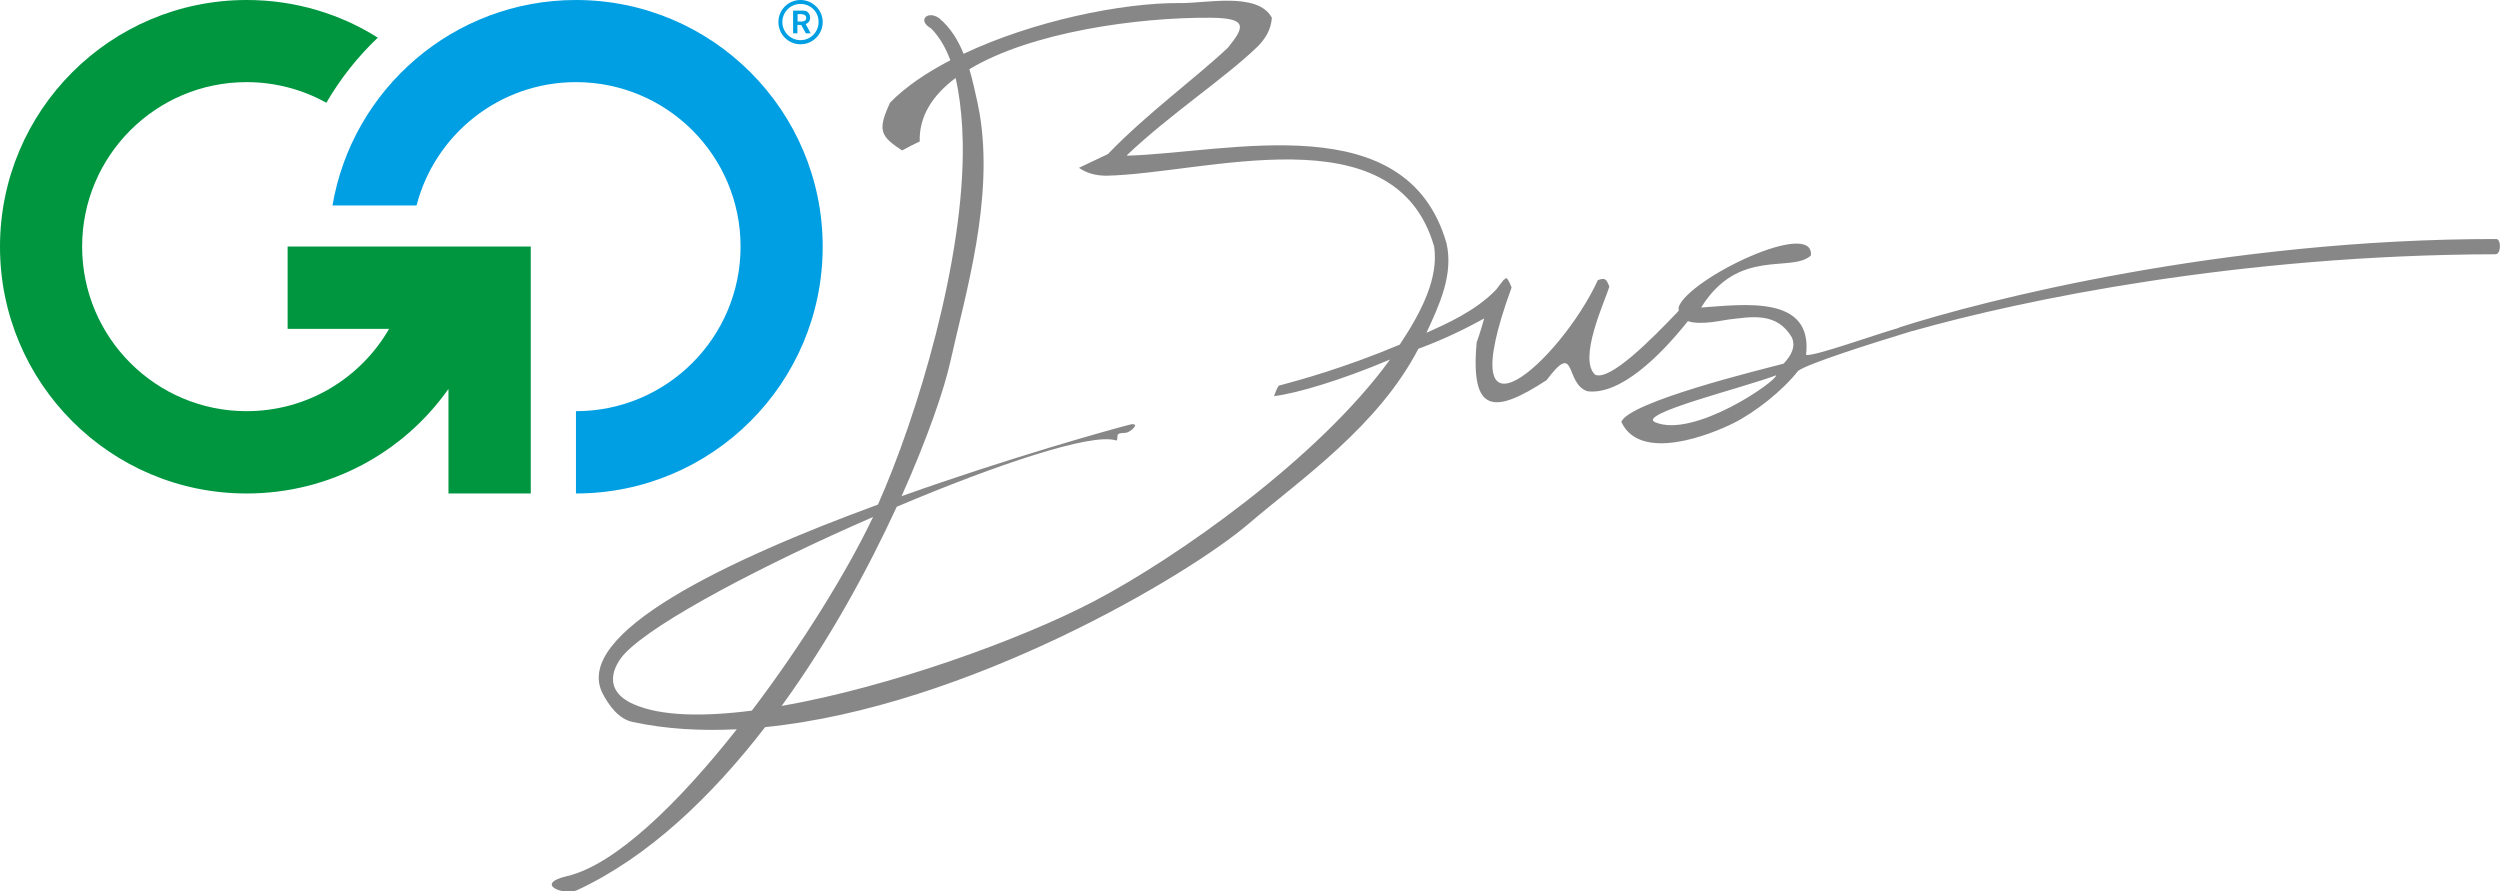 <?xml version="1.0" encoding="utf-8"?>
<!-- Generator: Adobe Illustrator 27.9.0, SVG Export Plug-In . SVG Version: 6.00 Build 0)  -->
<svg version="1.1" id="Layer_1" xmlns="http://www.w3.org/2000/svg" xmlns:xlink="http://www.w3.org/1999/xlink" x="0px" y="0px"
	 viewBox="0 0 1394.2 497.1" style="enable-background:new 0 0 1394.2 497.1;" xml:space="preserve">
<style type="text/css">
	.st0{fill-rule:evenodd;clip-rule:evenodd;fill:#009FE3;}
	.st1{fill-rule:evenodd;clip-rule:evenodd;fill:#009640;}
	.st2{fill-rule:evenodd;clip-rule:evenodd;fill:#878787;}
</style>
<g>
	<path class="st0" d="M185.4,114.7C196.4,49.6,253,0,321.2,0c76,0,137.6,61.6,137.6,137.6c0,76-61.6,137.6-137.6,137.6v-45.9
		c50.7,0,91.8-41.1,91.8-91.8c0-50.7-41.1-91.7-91.8-91.7c-42.7,0-78.7,29.2-88.9,68.8H185.4z"/>
	<path class="st0" d="M446.4,0c6.8,0,12.4,5.5,12.4,12.3c0,6.8-5.5,12.4-12.4,12.4c-6.8,0-12.3-5.6-12.3-12.4
		C434.1,5.5,439.6,0,446.4,0L446.4,0z M446.4,2.2c-5.6,0-10.1,4.5-10.1,10.1c0,5.6,4.6,10.1,10.1,10.1c5.6,0,10.1-4.5,10.1-10.1
		C456.6,6.7,452.1,2.2,446.4,2.2z M442.4,5.9h4.1c0.4,0,0.8,0,1.2,0c0.4,0,0.7,0.1,1,0.1c0.3,0,0.6,0.1,0.9,0.2
		c0.3,0.1,0.5,0.3,0.8,0.5c0.4,0.3,0.7,0.8,1,1.3c0.3,0.5,0.4,1.1,0.4,1.9c0,0.6-0.1,1.1-0.3,1.6c-0.2,0.4-0.5,0.8-0.7,1
		c-0.3,0.3-0.6,0.5-0.8,0.6c-0.3,0.1-0.5,0.2-0.7,0.3l2.8,5.2h-2.7l-2.6-4.7h-2.1v4.7h-2.4V5.9L442.4,5.9z M444.8,8v4h0.8
		c0.4,0,0.8,0,1,0c0.2,0,0.4,0,0.6,0c0.2,0,0.3-0.1,0.6-0.1c0.3,0,0.5-0.1,0.8-0.2c0.2-0.1,0.4-0.3,0.7-0.6c0.2-0.3,0.3-0.6,0.3-1.1
		c0-0.1,0-0.2,0-0.3c0-0.1-0.1-0.3-0.1-0.4c0-0.2-0.1-0.4-0.3-0.5c-0.1-0.2-0.3-0.3-0.6-0.5c-0.1-0.1-0.3-0.1-0.4-0.2
		c-0.2,0-0.3,0-0.5-0.1c-0.2,0-0.5,0-0.7-0.1c-0.3,0-0.6,0-0.9,0H444.8z"/>
	<path class="st1" d="M296,137.6v137.6h-45.9v-58.3c-24.9,35.3-66,58.3-112.5,58.3C61.6,275.3,0,213.6,0,137.6
		C0,61.6,61.6,0,137.6,0c26.9,0,52,7.7,73.1,21c-11.2,10.6-20.9,22.9-28.7,36.3c-13.2-7.3-28.3-11.5-44.5-11.5
		c-50.6,0-91.7,41.1-91.7,91.7c0,50.7,41.1,91.8,91.7,91.8c34,0,63.6-18.4,79.5-45.9h-56.6v-45.9H296z"/>
	<path class="st2" d="M1392.1,133.3c-152.1-0.1-286.1,34.2-333.2,49.4c0,0,0.1,0,0.2,0.1c-14.1,4-46.2,15.7-51.9,15.2
		c4-33.6-34.4-28.2-58.5-26.5c20.8-33.7,50.3-19.1,61.2-29c2-20.9-67.9,12.7-73.7,28.6c-0.1,0.8-0.1,1.6,0,2.2
		c-15.6,16.4-38.3,39.2-46.6,35.7c-9.7-8.8,5.4-41,7.9-49.1c-1.7-4.6-2.5-5-6.4-3.7c-20.6,44.8-83.8,101.8-48.1,4.1
		c-3.3-8.3-3.5-4-4.3-4.4c-1.8,2.2-3.1,4-4.3,5.6c-11.6,12.1-28.3,19.3-38.9,24.1c7-15.2,15.2-32.3,11.2-49.9
		c-22.1-77-120.2-50.7-177.7-48.9c-0.3,0-0.5-0.1-0.7-0.1c24.4-23.2,55.1-43.3,73.1-60.8c4.2-4.3,7.4-9.2,7.9-16
		c-7.9-14.8-37.8-7.8-51.5-8.2c-32.4-0.2-81.9,10.1-120.4,28.3c-3.1-7.5-7.2-14.5-13.7-19.9c-6.4-4.5-12.4,1.3-4.5,5.7
		c4.8,4.8,8.2,10.9,10.8,17.8c-13.3,6.9-25,14.8-33.6,23.6c-7.1,15.4-5.6,18.7,6.7,26.7c3.4-1.9,6.6-3.5,9.8-5
		c-0.4-14.2,7.3-25.9,20-35.4c2,8.4,3.1,17.7,3.7,27.6l0.3,8.3c1.2,64.9-25.5,153.1-47.3,202c-84,30.8-170.7,71.9-153.5,105.4
		c3.4,6.5,8.8,14.1,16.6,15.8c18.5,4,38.1,5.1,58.2,4.1c-32.4,41.1-67.9,75.7-94.7,81.9c-18.8,4.4-1.5,11.1,5.7,7.8
		c39.8-18.5,75-52.3,104.8-90.9c113-11.4,236.2-84.8,269.5-113.3c29.4-25.1,72.3-54.4,94.8-97.7c14.4-5.3,26.3-11.2,36.7-16.9
		c-0.9,3.2-2.1,7.4-4.2,13.4c-3.6,40.1,10,39.9,39,21c17-22.7,9.9,2,22.8,6.2c18,2.2,40-19,56-39.1c7.4,2.5,20.2-0.7,22.6-0.9
		c12.8-1.5,27-4.4,35.4,10c2.1,5,0.1,9.5-4.6,14.6c-10.9,2.9-86.4,21.2-90.5,32.5c10.6,22.9,50.3,6.8,62.5,0.7
		c12.2-6.1,27.5-18.2,36.1-29.2c5.6-4.1,40.9-15.3,63.6-22.2c0.2,0,0.4,0,0.6-0.1c61-17.3,181.6-42.4,324.8-42.7
		C1394.9,141.6,1394.9,133.3,1392.1,133.3z M353.3,392.7c-17.7-7.8-11.2-21.6-4.7-28.4c16.9-17.8,77.9-49.7,138.3-76
		c-14,29.5-39.2,70.6-67.6,108C392,399.8,368.4,399.4,353.3,392.7z M780.6,192.2c-30.7,12.9-55.2,19.6-67.5,22.9
		c-1.1,1.6-1.8,3.7-2.6,5.8c12.4-1.4,37.8-9,64.7-20.4C735.3,255.6,656,311.3,609.9,335.4c-40.9,21.4-113.7,47.7-174,58.3
		c26.5-36.5,48.2-76.3,64.2-111.1c56-23.7,108.7-41.3,122.2-37c1.3,0.4,0.5-2.8,1.2-3.4c1.5-1.2,4-0.3,5.8-1.3
		c1.6-0.9,3.1-2,3.7-3.5c0.3-0.9-1.7-0.9-2.1-0.8c-10.7,2.7-67.2,18.4-128.1,40.1c14.5-32.4,23.9-59.9,27.3-75.5
		c8.4-37.8,24.3-89.9,16.2-138c0,0-0.9-4.5-1.3-6.6c-1.3-5.9-2.6-12-4.4-18c34.2-20.6,93.3-29,134.7-28.7
		c20.7,0.2,18.8,5.2,9.5,16.7c-18.4,17.3-45.4,36.9-66.9,59.3l-16.2,7.7c4.6,3.2,9.7,4.3,15,4.4c55-1,161.3-36.3,183.1,39.5
		C802.3,154.5,793.4,173,780.6,192.2z M923.1,235.5c-10.8-4.6,48.7-19.1,67.4-26.2C990.9,212.6,944.6,244.6,923.1,235.5z"/>
</g>
</svg>
